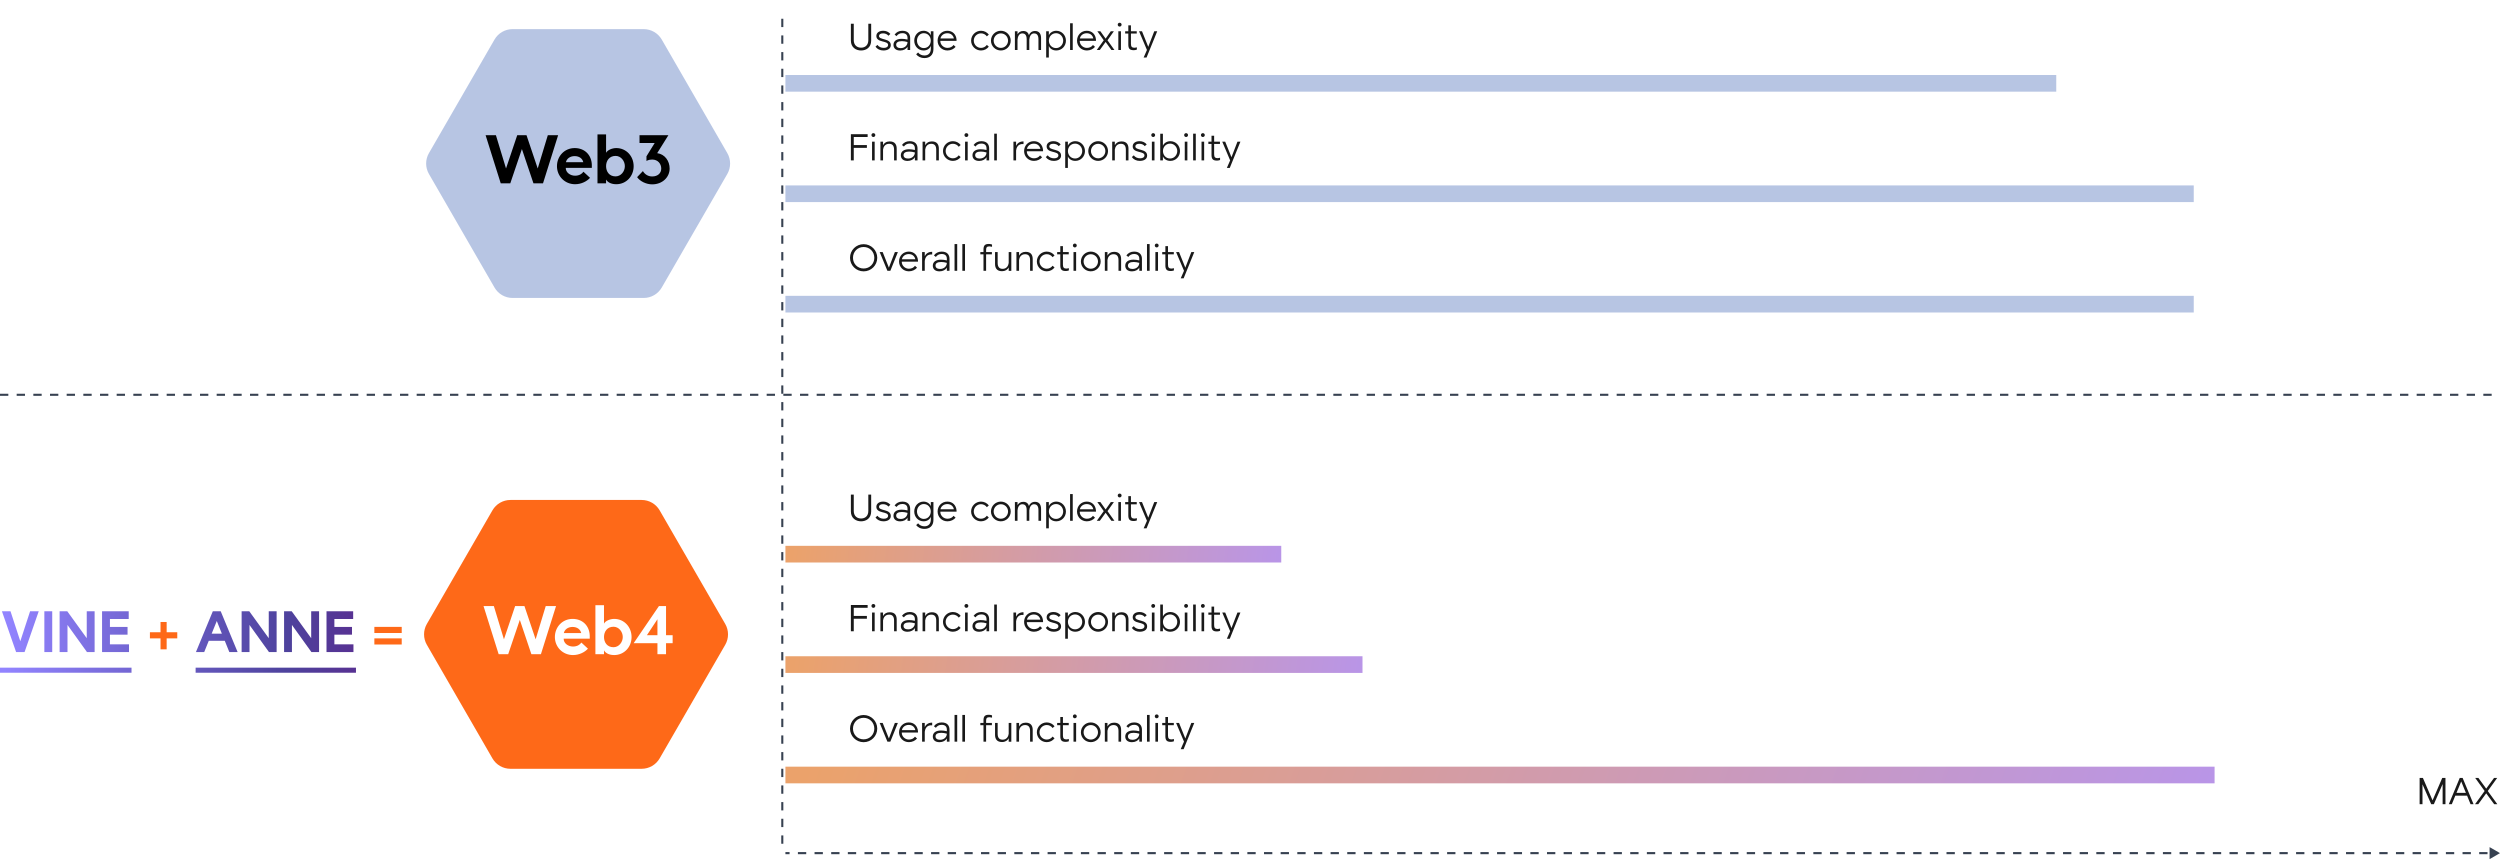 <svg xmlns="http://www.w3.org/2000/svg" width="1200" height="413" viewBox="0 0 1200 413" fill="none"><g filter="url(#filter0_di_1825_12549)"><path d="M205.887 83.5C204.1 80.406 204.1 76.594 205.887 73.5L237.363 18.981C239.15 15.887 242.451 13.981 246.023 13.981L308.976 13.981C312.549 13.981 315.85 15.887 317.637 18.981L349.113 73.5C350.9 76.594 350.9 80.406 349.113 83.5L317.637 138.019C315.85 141.113 312.549 143.019 308.976 143.019L246.023 143.019C242.451 143.019 239.15 141.113 237.363 138.019L205.887 83.5Z" fill="#B7C5E3"></path></g><path d="M262.954 64.9H267.904L260.644 88H256.057L250.513 71.533L244.936 88H240.349L233.089 64.9H238.039L242.89 80.872L248.269 64.9H252.724L258.103 80.872L262.954 64.9ZM276.023 88.429C271.106 88.429 267.344 84.568 267.344 79.783C267.344 74.965 270.941 71.071 275.858 71.071C280.643 71.071 283.91 74.371 284.075 79.057V80.575H271.568V80.674C271.568 82.819 273.746 84.337 276.023 84.337C278.036 84.337 279.389 83.446 280.049 82.423L283.217 85.36C281.765 86.977 279.125 88.429 276.023 88.429ZM271.634 77.869H279.983C279.587 76.087 278.036 74.932 275.825 74.932C273.647 74.932 272.03 76.12 271.634 77.869ZM295.802 88.429C292.799 88.429 291.347 87.043 290.918 86.152V88H286.793V64.504H290.918V73.348C291.545 72.061 293.789 71.071 295.802 71.071C300.62 71.071 304.151 74.965 304.151 79.783C304.151 84.568 300.62 88.429 295.802 88.429ZM295.472 84.667C298.013 84.667 299.927 82.324 299.927 79.75C299.927 77.209 298.013 74.833 295.472 74.833C292.436 74.833 290.918 77.209 290.918 79.75C290.918 82.324 292.403 84.667 295.472 84.667ZM313.041 88.495C310.269 88.495 307.233 87.076 305.814 85.03L308.586 82.126C309.642 83.875 311.259 84.7 313.041 84.7C315.78 84.7 317.397 83.083 317.397 80.905C317.397 78.661 315.813 76.582 313.041 76.582C311.259 76.582 310.302 77.275 310.302 77.275V75.031L314.262 68.629H306.969V64.9H320.829L315.45 73.513C319.146 74.008 321.423 77.275 321.423 80.905C321.423 85.063 317.958 88.495 313.041 88.495Z" fill="black"></path><g filter="url(#filter1_di_1825_12549)"><path d="M204.887 309.5C203.1 306.406 203.1 302.594 204.887 299.5L236.363 244.981C238.15 241.887 241.451 239.981 245.023 239.981L307.976 239.981C311.549 239.981 314.85 241.887 316.637 244.981L348.113 299.5C349.9 302.594 349.9 306.406 348.113 309.5L316.637 364.019C314.85 367.113 311.549 369.019 307.976 369.019L245.023 369.019C241.451 369.019 238.15 367.113 236.363 364.019L204.887 309.5Z" fill="#FE6918"></path></g><path d="M261.954 290.9H266.904L259.644 314H255.057L249.513 297.533L243.936 314H239.349L232.089 290.9H237.039L241.89 306.872L247.269 290.9H251.724L257.103 306.872L261.954 290.9ZM275.023 314.429C270.106 314.429 266.344 310.568 266.344 305.783C266.344 300.965 269.941 297.071 274.858 297.071C279.643 297.071 282.91 300.371 283.075 305.057V306.575H270.568V306.674C270.568 308.819 272.746 310.337 275.023 310.337C277.036 310.337 278.389 309.446 279.049 308.423L282.217 311.36C280.765 312.977 278.125 314.429 275.023 314.429ZM270.634 303.869H278.983C278.587 302.087 277.036 300.932 274.825 300.932C272.647 300.932 271.03 302.12 270.634 303.869ZM294.802 314.429C291.799 314.429 290.347 313.043 289.918 312.152V314H285.793V290.504H289.918V299.348C290.545 298.061 292.789 297.071 294.802 297.071C299.62 297.071 303.151 300.965 303.151 305.783C303.151 310.568 299.62 314.429 294.802 314.429ZM294.472 310.667C297.013 310.667 298.927 308.324 298.927 305.75C298.927 303.209 297.013 300.833 294.472 300.833C291.436 300.833 289.918 303.209 289.918 305.75C289.918 308.324 291.403 310.667 294.472 310.667ZM319.697 304.892H322.865V308.72H319.697V314H315.572V308.72H304.154L316.298 290.9H319.697V304.892ZM310.523 304.892H315.572V297.236L310.523 304.892Z" fill="white"></path><path d="M408.422 303V290.4H416.468V291.75H409.808V295.638H416.108V296.988H409.808V303H408.422ZM419.214 291.768C418.692 291.768 418.296 291.354 418.296 290.832C418.296 290.31 418.692 289.914 419.214 289.914C419.736 289.914 420.15 290.31 420.15 290.832C420.15 291.354 419.736 291.768 419.214 291.768ZM418.584 303V294H419.844V303H418.584ZM427.067 293.874C429.731 293.874 430.415 295.62 430.415 297.348V303H429.155V297.834C429.155 295.584 428.021 295.026 426.743 295.026C424.871 295.026 424.007 296.502 423.863 297.816V303H422.603V294H423.863V295.71C424.403 294.63 425.483 293.874 427.067 293.874ZM436.649 293.766C439.439 293.766 440.411 295.404 440.411 297.258V303H439.151V301.416C438.593 302.496 437.261 303.252 435.623 303.252C433.481 303.252 432.401 302.118 432.401 300.516C432.401 298.608 434.003 297.636 436.325 297.636C437.135 297.636 438.143 297.744 439.151 297.996V297.258C439.151 295.674 438.215 294.918 436.649 294.918C435.371 294.918 434.435 295.476 433.877 296.34L432.941 295.602C433.751 294.468 435.011 293.766 436.649 293.766ZM435.893 302.1C437.909 302.1 439.169 300.678 439.133 299.166C438.251 298.914 437.243 298.752 436.469 298.752C434.561 298.752 433.697 299.418 433.697 300.462C433.697 301.47 434.471 302.1 435.893 302.1ZM447.299 293.874C449.963 293.874 450.647 295.62 450.647 297.348V303H449.387V297.834C449.387 295.584 448.253 295.026 446.975 295.026C445.103 295.026 444.239 296.502 444.095 297.816V303H442.835V294H444.095V295.71C444.635 294.63 445.715 293.874 447.299 293.874ZM457.385 303.234C454.757 303.234 452.633 301.11 452.633 298.5C452.633 295.89 454.757 293.766 457.385 293.766C458.915 293.766 460.265 294.486 461.129 295.602L460.193 296.448C459.563 295.584 458.555 295.008 457.385 295.008C455.459 295.008 453.911 296.574 453.911 298.5C453.911 300.426 455.459 301.992 457.385 301.992C458.555 301.992 459.563 301.416 460.193 300.552L461.129 301.398C460.265 302.514 458.915 303.234 457.385 303.234ZM463.863 291.768C463.341 291.768 462.945 291.354 462.945 290.832C462.945 290.31 463.341 289.914 463.863 289.914C464.385 289.914 464.799 290.31 464.799 290.832C464.799 291.354 464.385 291.768 463.863 291.768ZM463.233 303V294H464.493V303H463.233ZM471.031 293.766C473.821 293.766 474.793 295.404 474.793 297.258V303H473.533V301.416C472.975 302.496 471.643 303.252 470.005 303.252C467.863 303.252 466.783 302.118 466.783 300.516C466.783 298.608 468.385 297.636 470.707 297.636C471.517 297.636 472.525 297.744 473.533 297.996V297.258C473.533 295.674 472.597 294.918 471.031 294.918C469.753 294.918 468.817 295.476 468.259 296.34L467.323 295.602C468.133 294.468 469.393 293.766 471.031 293.766ZM470.275 302.1C472.291 302.1 473.551 300.678 473.515 299.166C472.633 298.914 471.625 298.752 470.851 298.752C468.943 298.752 468.079 299.418 468.079 300.462C468.079 301.47 468.853 302.1 470.275 302.1ZM477.218 303V290.166H478.496V303H477.218ZM487.725 295.98C488.211 294.882 489.381 293.838 491.289 293.874V295.152C488.409 294.882 487.833 297.222 487.725 298.248V303H486.447V294H487.725V295.98ZM496.303 303.234C493.567 303.234 491.569 301.128 491.569 298.518C491.569 295.89 493.513 293.766 496.249 293.766C498.823 293.766 500.461 295.566 500.659 297.978V298.608H492.901C492.901 298.626 492.883 298.698 492.883 298.752C492.883 300.426 494.377 301.992 496.303 301.992C497.635 301.992 498.661 301.416 499.219 300.588L500.209 301.488C499.381 302.478 497.959 303.234 496.303 303.234ZM492.937 297.456H499.381C499.111 296.07 498.013 294.954 496.231 294.954C494.449 294.954 493.207 296.088 492.937 297.456ZM505.77 303.234C504.15 303.234 502.8 302.568 501.972 301.398L502.908 300.552C503.502 301.47 504.708 301.992 505.95 301.992C507.372 301.992 508.038 301.38 508.038 300.606C508.038 299.562 506.904 299.274 505.32 298.878C503.52 298.446 502.386 297.78 502.386 296.268C502.386 294.756 503.682 293.766 505.698 293.766C507.048 293.766 508.254 294.288 509.118 295.296L508.182 296.16C507.642 295.458 506.724 295.008 505.608 295.008C504.33 295.008 503.664 295.53 503.664 296.268C503.664 297.24 504.726 297.474 506.49 297.96C508.164 298.41 509.316 299.076 509.316 300.696C509.316 302.442 507.678 303.234 505.77 303.234ZM511.302 306.6V294H512.58V295.962C513.066 294.684 514.56 293.766 516.144 293.766C518.772 293.766 520.788 295.89 520.788 298.518C520.788 301.128 518.772 303.234 516.144 303.234C514.29 303.234 513.012 302.208 512.58 301.056V306.6H511.302ZM516.054 302.082C517.98 302.082 519.474 300.426 519.474 298.5C519.474 296.592 517.98 294.936 516.054 294.936C513.984 294.936 512.598 296.592 512.598 298.5C512.598 300.426 513.984 302.082 516.054 302.082ZM527.117 303.234C524.489 303.234 522.365 301.128 522.365 298.518C522.365 295.89 524.489 293.766 527.117 293.766C529.745 293.766 531.851 295.89 531.851 298.518C531.851 301.128 529.745 303.234 527.117 303.234ZM527.117 301.992C529.043 301.992 530.573 300.426 530.573 298.5C530.573 296.592 529.043 295.026 527.117 295.026C525.191 295.026 523.661 296.592 523.661 298.5C523.661 300.426 525.191 301.992 527.117 301.992ZM538.319 293.874C540.983 293.874 541.667 295.62 541.667 297.348V303H540.407V297.834C540.407 295.584 539.273 295.026 537.995 295.026C536.123 295.026 535.259 296.502 535.115 297.816V303H533.855V294H535.115V295.71C535.655 294.63 536.735 293.874 538.319 293.874ZM547.079 303.234C545.459 303.234 544.109 302.568 543.281 301.398L544.217 300.552C544.811 301.47 546.017 301.992 547.259 301.992C548.681 301.992 549.347 301.38 549.347 300.606C549.347 299.562 548.213 299.274 546.629 298.878C544.829 298.446 543.695 297.78 543.695 296.268C543.695 294.756 544.991 293.766 547.007 293.766C548.357 293.766 549.563 294.288 550.427 295.296L549.491 296.16C548.951 295.458 548.033 295.008 546.917 295.008C545.639 295.008 544.973 295.53 544.973 296.268C544.973 297.24 546.035 297.474 547.799 297.96C549.473 298.41 550.625 299.076 550.625 300.696C550.625 302.442 548.987 303.234 547.079 303.234ZM553.529 291.768C553.007 291.768 552.611 291.354 552.611 290.832C552.611 290.31 553.007 289.914 553.529 289.914C554.051 289.914 554.465 290.31 554.465 290.832C554.465 291.354 554.051 291.768 553.529 291.768ZM552.899 303V294H554.159V303H552.899ZM561.759 303.234C559.905 303.234 558.627 302.208 558.195 301.056V303H556.917V290.184H558.195V295.962C558.681 294.684 560.175 293.766 561.759 293.766C564.387 293.766 566.403 295.89 566.403 298.518C566.403 301.128 564.387 303.234 561.759 303.234ZM561.669 302.082C563.595 302.082 565.089 300.426 565.089 298.5C565.089 296.592 563.595 294.936 561.669 294.936C559.599 294.936 558.213 296.592 558.213 298.5C558.213 300.426 559.599 302.082 561.669 302.082ZM569.314 291.768C568.792 291.768 568.396 291.354 568.396 290.832C568.396 290.31 568.792 289.914 569.314 289.914C569.836 289.914 570.25 290.31 570.25 290.832C570.25 291.354 569.836 291.768 569.314 291.768ZM568.684 303V294H569.944V303H568.684ZM572.703 303V290.166H573.981V303H572.703ZM577.365 291.768C576.843 291.768 576.447 291.354 576.447 290.832C576.447 290.31 576.843 289.914 577.365 289.914C577.887 289.914 578.301 290.31 578.301 290.832C578.301 291.354 577.887 291.768 577.365 291.768ZM576.735 303V294H577.995V303H576.735ZM584.155 303.09C582.337 303.09 581.527 302.478 581.527 300.408V295.08H580.015V294H581.527V291.156H582.787V294H585.577V295.08H582.787V300.048C582.787 301.452 583.309 301.92 584.497 301.92C585.163 301.92 585.631 301.686 585.631 301.686V302.802C585.631 302.802 584.947 303.09 584.155 303.09ZM588.888 306.6L590.472 302.982L586.674 294H588.096L591.102 301.47L593.982 294H595.404L590.292 306.6H588.888Z" fill="#191919"></path><path d="M414.542 356.252C410.924 356.252 408.008 353.336 408.008 349.736C408.008 346.118 410.924 343.202 414.542 343.202C418.16 343.202 421.076 346.118 421.076 349.736C421.076 353.336 418.16 356.252 414.542 356.252ZM414.542 354.884C417.458 354.884 419.672 352.634 419.672 349.736C419.672 346.82 417.458 344.552 414.542 344.552C411.626 344.552 409.43 346.82 409.43 349.736C409.43 352.634 411.626 354.884 414.542 354.884ZM425.956 356L422.248 347H423.688L426.658 354.47L429.538 347H430.978L427.36 356H425.956ZM436.273 356.234C433.537 356.234 431.539 354.128 431.539 351.518C431.539 348.89 433.483 346.766 436.219 346.766C438.793 346.766 440.431 348.566 440.629 350.978V351.608H432.871C432.871 351.626 432.853 351.698 432.853 351.752C432.853 353.426 434.347 354.992 436.273 354.992C437.605 354.992 438.631 354.416 439.189 353.588L440.179 354.488C439.351 355.478 437.929 356.234 436.273 356.234ZM432.907 350.456H439.351C439.081 349.07 437.983 347.954 436.201 347.954C434.419 347.954 433.177 349.088 432.907 350.456ZM443.885 348.98C444.371 347.882 445.541 346.838 447.449 346.874V348.152C444.569 347.882 443.993 350.222 443.885 351.248V356H442.607V347H443.885V348.98ZM451.994 346.766C454.784 346.766 455.756 348.404 455.756 350.258V356H454.496V354.416C453.938 355.496 452.606 356.252 450.968 356.252C448.826 356.252 447.746 355.118 447.746 353.516C447.746 351.608 449.348 350.636 451.67 350.636C452.48 350.636 453.488 350.744 454.496 350.996V350.258C454.496 348.674 453.56 347.918 451.994 347.918C450.716 347.918 449.78 348.476 449.222 349.34L448.286 348.602C449.096 347.468 450.356 346.766 451.994 346.766ZM451.238 355.1C453.254 355.1 454.514 353.678 454.478 352.166C453.596 351.914 452.588 351.752 451.814 351.752C449.906 351.752 449.042 352.418 449.042 353.462C449.042 354.47 449.816 355.1 451.238 355.1ZM458.181 356V343.166H459.459V356H458.181ZM461.925 356V343.166H463.203V356H461.925ZM472.072 356V348.08H470.56V347H472.072V345.776C472.072 343.706 472.882 343.094 474.682 343.094C475.492 343.094 476.176 343.382 476.176 343.382V344.498C476.176 344.498 475.564 344.264 474.898 344.264C473.728 344.264 473.332 344.768 473.332 345.902V347H476.104V348.08H473.332V356H472.072ZM484.172 347H485.432V356.018H484.172V354.362C483.632 355.442 482.552 356.18 480.968 356.18C478.304 356.18 477.62 354.452 477.62 352.706V347H478.88V352.238C478.88 354.488 480.014 355.046 481.292 355.046C483.164 355.046 484.028 353.534 484.172 352.238V347ZM492.352 346.874C495.016 346.874 495.7 348.62 495.7 350.348V356H494.44V350.834C494.44 348.584 493.306 348.026 492.028 348.026C490.156 348.026 489.292 349.502 489.148 350.816V356H487.888V347H489.148V348.71C489.688 347.63 490.768 346.874 492.352 346.874ZM502.438 356.234C499.81 356.234 497.686 354.11 497.686 351.5C497.686 348.89 499.81 346.766 502.438 346.766C503.968 346.766 505.318 347.486 506.182 348.602L505.246 349.448C504.616 348.584 503.608 348.008 502.438 348.008C500.512 348.008 498.964 349.574 498.964 351.5C498.964 353.426 500.512 354.992 502.438 354.992C503.608 354.992 504.616 354.416 505.246 353.552L506.182 354.398C505.318 355.514 503.968 356.234 502.438 356.234ZM511.575 356.09C509.757 356.09 508.947 355.478 508.947 353.408V348.08H507.435V347H508.947V344.156H510.207V347H512.997V348.08H510.207V353.048C510.207 354.452 510.729 354.92 511.917 354.92C512.583 354.92 513.051 354.686 513.051 354.686V355.802C513.051 355.802 512.367 356.09 511.575 356.09ZM515.912 344.768C515.39 344.768 514.994 344.354 514.994 343.832C514.994 343.31 515.39 342.914 515.912 342.914C516.434 342.914 516.848 343.31 516.848 343.832C516.848 344.354 516.434 344.768 515.912 344.768ZM515.282 356V347H516.542V356H515.282ZM523.584 356.234C520.956 356.234 518.832 354.128 518.832 351.518C518.832 348.89 520.956 346.766 523.584 346.766C526.212 346.766 528.318 348.89 528.318 351.518C528.318 354.128 526.212 356.234 523.584 356.234ZM523.584 354.992C525.51 354.992 527.04 353.426 527.04 351.5C527.04 349.592 525.51 348.026 523.584 348.026C521.658 348.026 520.128 349.592 520.128 351.5C520.128 353.426 521.658 354.992 523.584 354.992ZM534.786 346.874C537.45 346.874 538.134 348.62 538.134 350.348V356H536.874V350.834C536.874 348.584 535.74 348.026 534.462 348.026C532.59 348.026 531.726 349.502 531.582 350.816V356H530.322V347H531.582V348.71C532.122 347.63 533.202 346.874 534.786 346.874ZM544.367 346.766C547.157 346.766 548.129 348.404 548.129 350.258V356H546.869V354.416C546.311 355.496 544.979 356.252 543.341 356.252C541.199 356.252 540.119 355.118 540.119 353.516C540.119 351.608 541.721 350.636 544.043 350.636C544.853 350.636 545.861 350.744 546.869 350.996V350.258C546.869 348.674 545.933 347.918 544.367 347.918C543.089 347.918 542.153 348.476 541.595 349.34L540.659 348.602C541.469 347.468 542.729 346.766 544.367 346.766ZM543.611 355.1C545.627 355.1 546.887 353.678 546.851 352.166C545.969 351.914 544.961 351.752 544.187 351.752C542.279 351.752 541.415 352.418 541.415 353.462C541.415 354.47 542.189 355.1 543.611 355.1ZM550.554 356V343.166H551.832V356H550.554ZM555.216 344.768C554.694 344.768 554.298 344.354 554.298 343.832C554.298 343.31 554.694 342.914 555.216 342.914C555.738 342.914 556.152 343.31 556.152 343.832C556.152 344.354 555.738 344.768 555.216 344.768ZM554.586 356V347H555.846V356H554.586ZM562.007 356.09C560.189 356.09 559.379 355.478 559.379 353.408V348.08H557.867V347H559.379V344.156H560.639V347H563.429V348.08H560.639V353.048C560.639 354.452 561.161 354.92 562.349 354.92C563.015 354.92 563.483 354.686 563.483 354.686V355.802C563.483 355.802 562.799 356.09 562.007 356.09ZM566.739 359.6L568.323 355.982L564.525 347H565.947L568.953 354.47L571.833 347H573.255L568.143 359.6H566.739Z" fill="#191919"></path><rect x="377" y="262" width="238" height="8" fill="url(#paint0_linear_1825_12549)"></rect><rect x="377" y="315" width="277" height="8" fill="url(#paint1_linear_1825_12549)"></rect><rect x="377" y="368" width="686" height="8" fill="url(#paint2_linear_1825_12549)"></rect><path d="M413.318 250.234C410.906 250.234 408.422 248.812 408.422 245.482V237.4H409.808V245.266C409.808 247.75 411.446 248.884 413.318 248.884C415.208 248.884 416.792 247.75 416.792 245.266V237.4H418.16V245.482C418.16 248.812 415.748 250.234 413.318 250.234ZM424.032 250.234C422.412 250.234 421.062 249.568 420.234 248.398L421.17 247.552C421.764 248.47 422.97 248.992 424.212 248.992C425.634 248.992 426.3 248.38 426.3 247.606C426.3 246.562 425.166 246.274 423.582 245.878C421.782 245.446 420.648 244.78 420.648 243.268C420.648 241.756 421.944 240.766 423.96 240.766C425.31 240.766 426.516 241.288 427.38 242.296L426.444 243.16C425.904 242.458 424.986 242.008 423.87 242.008C422.592 242.008 421.926 242.53 421.926 243.268C421.926 244.24 422.988 244.474 424.752 244.96C426.426 245.41 427.578 246.076 427.578 247.696C427.578 249.442 425.94 250.234 424.032 250.234ZM433.115 240.766C435.905 240.766 436.877 242.404 436.877 244.258V250H435.617V248.416C435.059 249.496 433.727 250.252 432.089 250.252C429.947 250.252 428.867 249.118 428.867 247.516C428.867 245.608 430.469 244.636 432.791 244.636C433.601 244.636 434.609 244.744 435.617 244.996V244.258C435.617 242.674 434.681 241.918 433.115 241.918C431.837 241.918 430.901 242.476 430.343 243.34L429.407 242.602C430.217 241.468 431.477 240.766 433.115 240.766ZM432.359 249.1C434.375 249.1 435.635 247.678 435.599 246.166C434.717 245.914 433.709 245.752 432.935 245.752C431.027 245.752 430.163 246.418 430.163 247.462C430.163 248.47 430.937 249.1 432.359 249.1ZM443.766 253.87C441.84 253.87 440.562 253.096 439.752 252.052L440.688 251.188C441.48 252.214 442.542 252.628 443.766 252.628C445.8 252.628 446.79 251.26 446.79 249.37V248.056C446.358 249.208 445.17 250.234 443.316 250.234C440.724 250.234 438.834 248.128 438.834 245.518C438.834 242.89 440.724 240.766 443.316 240.766C444.9 240.766 446.304 241.684 446.79 242.962V241H448.05V249.55C448.05 252.466 446.196 253.87 443.766 253.87ZM443.406 249.082C445.476 249.082 446.772 247.426 446.772 245.5C446.772 243.592 445.476 241.936 443.406 241.936C441.534 241.936 440.148 243.592 440.148 245.5C440.148 247.426 441.534 249.082 443.406 249.082ZM454.783 250.234C452.047 250.234 450.049 248.128 450.049 245.518C450.049 242.89 451.993 240.766 454.729 240.766C457.303 240.766 458.941 242.566 459.139 244.978V245.608H451.381C451.381 245.626 451.363 245.698 451.363 245.752C451.363 247.426 452.857 248.992 454.783 248.992C456.115 248.992 457.141 248.416 457.699 247.588L458.689 248.488C457.861 249.478 456.439 250.234 454.783 250.234ZM451.417 244.456H457.861C457.591 243.07 456.493 241.954 454.711 241.954C452.929 241.954 451.687 243.088 451.417 244.456ZM470.885 250.234C468.257 250.234 466.133 248.11 466.133 245.5C466.133 242.89 468.257 240.766 470.885 240.766C472.415 240.766 473.765 241.486 474.629 242.602L473.693 243.448C473.063 242.584 472.055 242.008 470.885 242.008C468.959 242.008 467.411 243.574 467.411 245.5C467.411 247.426 468.959 248.992 470.885 248.992C472.055 248.992 473.063 248.416 473.693 247.552L474.629 248.398C473.765 249.514 472.415 250.234 470.885 250.234ZM480.412 250.234C477.784 250.234 475.66 248.128 475.66 245.518C475.66 242.89 477.784 240.766 480.412 240.766C483.04 240.766 485.146 242.89 485.146 245.518C485.146 248.128 483.04 250.234 480.412 250.234ZM480.412 248.992C482.338 248.992 483.868 247.426 483.868 245.5C483.868 243.592 482.338 242.026 480.412 242.026C478.486 242.026 476.956 243.592 476.956 245.5C476.956 247.426 478.486 248.992 480.412 248.992ZM496.816 240.874C499.12 240.874 499.714 242.62 499.714 244.348V250H498.454V244.834C498.454 242.584 497.41 242.026 496.348 242.026C494.8 242.026 494.188 243.61 494.062 245.014V250H492.802V244.834C492.802 242.584 491.758 242.026 490.714 242.026C489.022 242.026 488.518 243.736 488.41 245.068V250H487.15V241H488.41V242.476C488.878 241.576 489.796 240.874 491.164 240.874C492.802 240.874 493.576 241.756 493.882 242.872C494.278 241.792 495.25 240.874 496.816 240.874ZM502.162 253.6V241H503.44V242.962C503.926 241.684 505.42 240.766 507.004 240.766C509.632 240.766 511.648 242.89 511.648 245.518C511.648 248.128 509.632 250.234 507.004 250.234C505.15 250.234 503.872 249.208 503.44 248.056V253.6H502.162ZM506.914 249.082C508.84 249.082 510.334 247.426 510.334 245.5C510.334 243.592 508.84 241.936 506.914 241.936C504.844 241.936 503.458 243.592 503.458 245.5C503.458 247.426 504.844 249.082 506.914 249.082ZM513.64 250V237.166H514.918V250H513.64ZM521.703 250.234C518.967 250.234 516.969 248.128 516.969 245.518C516.969 242.89 518.913 240.766 521.649 240.766C524.223 240.766 525.861 242.566 526.059 244.978V245.608H518.301C518.301 245.626 518.283 245.698 518.283 245.752C518.283 247.426 519.777 248.992 521.703 248.992C523.035 248.992 524.061 248.416 524.619 247.588L525.609 248.488C524.781 249.478 523.359 250.234 521.703 250.234ZM518.337 244.456H524.781C524.511 243.07 523.413 241.954 521.631 241.954C519.849 241.954 518.607 243.088 518.337 244.456ZM526.452 250L529.8 245.338L526.722 241H528.18L530.7 244.546L533.184 241H534.66L531.6 245.338L534.93 250H533.472L530.7 246.13L527.91 250H526.452ZM537.427 238.768C536.905 238.768 536.509 238.354 536.509 237.832C536.509 237.31 536.905 236.914 537.427 236.914C537.949 236.914 538.363 237.31 538.363 237.832C538.363 238.354 537.949 238.768 537.427 238.768ZM536.797 250V241H538.057V250H536.797ZM544.218 250.09C542.4 250.09 541.59 249.478 541.59 247.408V242.08H540.078V241H541.59V238.156H542.85V241H545.64V242.08H542.85V247.048C542.85 248.452 543.372 248.92 544.56 248.92C545.226 248.92 545.694 248.686 545.694 248.686V249.802C545.694 249.802 545.01 250.09 544.218 250.09ZM548.95 253.6L550.534 249.982L546.736 241H548.158L551.164 248.47L554.044 241H555.466L550.354 253.6H548.95Z" fill="#191919"></path><path d="M1172.28 373.4H1173.82V386H1172.46V376.352L1168.26 386H1166.97L1162.79 376.478V386H1161.42V373.4H1162.99L1167.63 384.182L1172.28 373.4ZM1185.86 386L1184.19 381.914H1178.55L1176.88 386H1175.44L1180.68 373.4H1182.06L1187.3 386H1185.86ZM1179.11 380.582H1183.63L1181.38 375.092L1179.11 380.582ZM1198.71 386H1197.18L1193.38 380.798L1189.58 386H1188.03L1192.62 379.682L1188.09 373.4H1189.62L1193.38 378.548L1197.14 373.4H1198.65L1194.13 379.682L1198.71 386Z" fill="#191919"></path><path d="M14.448 293.4H18.592L11.788 313H7.728L0.924 293.4H5.04L9.744 307.792L14.448 293.4ZM21.287 313V293.4H25.067V313H21.287ZM41.636 293.4H45.416V313H41.748L32.396 299.98V313H28.616V293.4H32.284L41.636 306.336V293.4ZM48.987 313V293.4H61.783V297.124H52.767V300.932H61.223V304.656H52.767V309.276H61.923V313H48.987ZM110.082 313L107.898 307.596H100.198L98.014 313H94.038L102.158 293.4H105.938L114.058 313H110.082ZM101.598 304.152H106.498L104.062 298.076L101.598 304.152ZM129 293.4H132.78V313H129.112L119.76 299.98V313H115.98V293.4H119.648L129 306.336V293.4ZM149.371 293.4H153.151V313H149.483L140.131 299.98V313H136.351V293.4H140.019L149.371 306.336V293.4ZM156.722 313V293.4H169.518V297.124H160.502V300.932H168.958V304.656H160.502V309.276H169.658V313H156.722Z" fill="url(#paint3_linear_1825_12549)"></path><path d="M77.054 311.684V306.42H71.958V303.48H77.054V298.552H79.994V303.48H85.09V306.42H79.994V311.684H77.054ZM179.692 303.844V300.904H192.824V303.844H179.692ZM179.692 309.36V306.42H192.824V309.36H179.692Z" fill="#FE6918"></path><path d="M0 320.476H63.127V322.912H0V320.476ZM93.898 320.476H170.862V322.912H93.898V320.476Z" fill="url(#paint4_linear_1825_12549)"></path><path d="M408.422 77V64.4H416.468V65.75H409.808V69.638H416.108V70.988H409.808V77H408.422ZM419.214 65.768C418.692 65.768 418.296 65.354 418.296 64.832C418.296 64.31 418.692 63.914 419.214 63.914C419.736 63.914 420.15 64.31 420.15 64.832C420.15 65.354 419.736 65.768 419.214 65.768ZM418.584 77V68H419.844V77H418.584ZM427.067 67.874C429.731 67.874 430.415 69.62 430.415 71.348V77H429.155V71.834C429.155 69.584 428.021 69.026 426.743 69.026C424.871 69.026 424.007 70.502 423.863 71.816V77H422.603V68H423.863V69.71C424.403 68.63 425.483 67.874 427.067 67.874ZM436.649 67.766C439.439 67.766 440.411 69.404 440.411 71.258V77H439.151V75.416C438.593 76.496 437.261 77.252 435.623 77.252C433.481 77.252 432.401 76.118 432.401 74.516C432.401 72.608 434.003 71.636 436.325 71.636C437.135 71.636 438.143 71.744 439.151 71.996V71.258C439.151 69.674 438.215 68.918 436.649 68.918C435.371 68.918 434.435 69.476 433.877 70.34L432.941 69.602C433.751 68.468 435.011 67.766 436.649 67.766ZM435.893 76.1C437.909 76.1 439.169 74.678 439.133 73.166C438.251 72.914 437.243 72.752 436.469 72.752C434.561 72.752 433.697 73.418 433.697 74.462C433.697 75.47 434.471 76.1 435.893 76.1ZM447.299 67.874C449.963 67.874 450.647 69.62 450.647 71.348V77H449.387V71.834C449.387 69.584 448.253 69.026 446.975 69.026C445.103 69.026 444.239 70.502 444.095 71.816V77H442.835V68H444.095V69.71C444.635 68.63 445.715 67.874 447.299 67.874ZM457.385 77.234C454.757 77.234 452.633 75.11 452.633 72.5C452.633 69.89 454.757 67.766 457.385 67.766C458.915 67.766 460.265 68.486 461.129 69.602L460.193 70.448C459.563 69.584 458.555 69.008 457.385 69.008C455.459 69.008 453.911 70.574 453.911 72.5C453.911 74.426 455.459 75.992 457.385 75.992C458.555 75.992 459.563 75.416 460.193 74.552L461.129 75.398C460.265 76.514 458.915 77.234 457.385 77.234ZM463.863 65.768C463.341 65.768 462.945 65.354 462.945 64.832C462.945 64.31 463.341 63.914 463.863 63.914C464.385 63.914 464.799 64.31 464.799 64.832C464.799 65.354 464.385 65.768 463.863 65.768ZM463.233 77V68H464.493V77H463.233ZM471.031 67.766C473.821 67.766 474.793 69.404 474.793 71.258V77H473.533V75.416C472.975 76.496 471.643 77.252 470.005 77.252C467.863 77.252 466.783 76.118 466.783 74.516C466.783 72.608 468.385 71.636 470.707 71.636C471.517 71.636 472.525 71.744 473.533 71.996V71.258C473.533 69.674 472.597 68.918 471.031 68.918C469.753 68.918 468.817 69.476 468.259 70.34L467.323 69.602C468.133 68.468 469.393 67.766 471.031 67.766ZM470.275 76.1C472.291 76.1 473.551 74.678 473.515 73.166C472.633 72.914 471.625 72.752 470.851 72.752C468.943 72.752 468.079 73.418 468.079 74.462C468.079 75.47 468.853 76.1 470.275 76.1ZM477.218 77V64.166H478.496V77H477.218ZM487.725 69.98C488.211 68.882 489.381 67.838 491.289 67.874V69.152C488.409 68.882 487.833 71.222 487.725 72.248V77H486.447V68H487.725V69.98ZM496.303 77.234C493.567 77.234 491.569 75.128 491.569 72.518C491.569 69.89 493.513 67.766 496.249 67.766C498.823 67.766 500.461 69.566 500.659 71.978V72.608H492.901C492.901 72.626 492.883 72.698 492.883 72.752C492.883 74.426 494.377 75.992 496.303 75.992C497.635 75.992 498.661 75.416 499.219 74.588L500.209 75.488C499.381 76.478 497.959 77.234 496.303 77.234ZM492.937 71.456H499.381C499.111 70.07 498.013 68.954 496.231 68.954C494.449 68.954 493.207 70.088 492.937 71.456ZM505.77 77.234C504.15 77.234 502.8 76.568 501.972 75.398L502.908 74.552C503.502 75.47 504.708 75.992 505.95 75.992C507.372 75.992 508.038 75.38 508.038 74.606C508.038 73.562 506.904 73.274 505.32 72.878C503.52 72.446 502.386 71.78 502.386 70.268C502.386 68.756 503.682 67.766 505.698 67.766C507.048 67.766 508.254 68.288 509.118 69.296L508.182 70.16C507.642 69.458 506.724 69.008 505.608 69.008C504.33 69.008 503.664 69.53 503.664 70.268C503.664 71.24 504.726 71.474 506.49 71.96C508.164 72.41 509.316 73.076 509.316 74.696C509.316 76.442 507.678 77.234 505.77 77.234ZM511.302 80.6V68H512.58V69.962C513.066 68.684 514.56 67.766 516.144 67.766C518.772 67.766 520.788 69.89 520.788 72.518C520.788 75.128 518.772 77.234 516.144 77.234C514.29 77.234 513.012 76.208 512.58 75.056V80.6H511.302ZM516.054 76.082C517.98 76.082 519.474 74.426 519.474 72.5C519.474 70.592 517.98 68.936 516.054 68.936C513.984 68.936 512.598 70.592 512.598 72.5C512.598 74.426 513.984 76.082 516.054 76.082ZM527.117 77.234C524.489 77.234 522.365 75.128 522.365 72.518C522.365 69.89 524.489 67.766 527.117 67.766C529.745 67.766 531.851 69.89 531.851 72.518C531.851 75.128 529.745 77.234 527.117 77.234ZM527.117 75.992C529.043 75.992 530.573 74.426 530.573 72.5C530.573 70.592 529.043 69.026 527.117 69.026C525.191 69.026 523.661 70.592 523.661 72.5C523.661 74.426 525.191 75.992 527.117 75.992ZM538.319 67.874C540.983 67.874 541.667 69.62 541.667 71.348V77H540.407V71.834C540.407 69.584 539.273 69.026 537.995 69.026C536.123 69.026 535.259 70.502 535.115 71.816V77H533.855V68H535.115V69.71C535.655 68.63 536.735 67.874 538.319 67.874ZM547.079 77.234C545.459 77.234 544.109 76.568 543.281 75.398L544.217 74.552C544.811 75.47 546.017 75.992 547.259 75.992C548.681 75.992 549.347 75.38 549.347 74.606C549.347 73.562 548.213 73.274 546.629 72.878C544.829 72.446 543.695 71.78 543.695 70.268C543.695 68.756 544.991 67.766 547.007 67.766C548.357 67.766 549.563 68.288 550.427 69.296L549.491 70.16C548.951 69.458 548.033 69.008 546.917 69.008C545.639 69.008 544.973 69.53 544.973 70.268C544.973 71.24 546.035 71.474 547.799 71.96C549.473 72.41 550.625 73.076 550.625 74.696C550.625 76.442 548.987 77.234 547.079 77.234ZM553.529 65.768C553.007 65.768 552.611 65.354 552.611 64.832C552.611 64.31 553.007 63.914 553.529 63.914C554.051 63.914 554.465 64.31 554.465 64.832C554.465 65.354 554.051 65.768 553.529 65.768ZM552.899 77V68H554.159V77H552.899ZM561.759 77.234C559.905 77.234 558.627 76.208 558.195 75.056V77H556.917V64.184H558.195V69.962C558.681 68.684 560.175 67.766 561.759 67.766C564.387 67.766 566.403 69.89 566.403 72.518C566.403 75.128 564.387 77.234 561.759 77.234ZM561.669 76.082C563.595 76.082 565.089 74.426 565.089 72.5C565.089 70.592 563.595 68.936 561.669 68.936C559.599 68.936 558.213 70.592 558.213 72.5C558.213 74.426 559.599 76.082 561.669 76.082ZM569.314 65.768C568.792 65.768 568.396 65.354 568.396 64.832C568.396 64.31 568.792 63.914 569.314 63.914C569.836 63.914 570.25 64.31 570.25 64.832C570.25 65.354 569.836 65.768 569.314 65.768ZM568.684 77V68H569.944V77H568.684ZM572.703 77V64.166H573.981V77H572.703ZM577.365 65.768C576.843 65.768 576.447 65.354 576.447 64.832C576.447 64.31 576.843 63.914 577.365 63.914C577.887 63.914 578.301 64.31 578.301 64.832C578.301 65.354 577.887 65.768 577.365 65.768ZM576.735 77V68H577.995V77H576.735ZM584.155 77.09C582.337 77.09 581.527 76.478 581.527 74.408V69.08H580.015V68H581.527V65.156H582.787V68H585.577V69.08H582.787V74.048C582.787 75.452 583.309 75.92 584.497 75.92C585.163 75.92 585.631 75.686 585.631 75.686V76.802C585.631 76.802 584.947 77.09 584.155 77.09ZM588.888 80.6L590.472 76.982L586.674 68H588.096L591.102 75.47L593.982 68H595.404L590.292 80.6H588.888Z" fill="#191919"></path><path d="M414.542 130.252C410.924 130.252 408.008 127.336 408.008 123.736C408.008 120.118 410.924 117.202 414.542 117.202C418.16 117.202 421.076 120.118 421.076 123.736C421.076 127.336 418.16 130.252 414.542 130.252ZM414.542 128.884C417.458 128.884 419.672 126.634 419.672 123.736C419.672 120.82 417.458 118.552 414.542 118.552C411.626 118.552 409.43 120.82 409.43 123.736C409.43 126.634 411.626 128.884 414.542 128.884ZM425.956 130L422.248 121H423.688L426.658 128.47L429.538 121H430.978L427.36 130H425.956ZM436.273 130.234C433.537 130.234 431.539 128.128 431.539 125.518C431.539 122.89 433.483 120.766 436.219 120.766C438.793 120.766 440.431 122.566 440.629 124.978V125.608H432.871C432.871 125.626 432.853 125.698 432.853 125.752C432.853 127.426 434.347 128.992 436.273 128.992C437.605 128.992 438.631 128.416 439.189 127.588L440.179 128.488C439.351 129.478 437.929 130.234 436.273 130.234ZM432.907 124.456H439.351C439.081 123.07 437.983 121.954 436.201 121.954C434.419 121.954 433.177 123.088 432.907 124.456ZM443.885 122.98C444.371 121.882 445.541 120.838 447.449 120.874V122.152C444.569 121.882 443.993 124.222 443.885 125.248V130H442.607V121H443.885V122.98ZM451.994 120.766C454.784 120.766 455.756 122.404 455.756 124.258V130H454.496V128.416C453.938 129.496 452.606 130.252 450.968 130.252C448.826 130.252 447.746 129.118 447.746 127.516C447.746 125.608 449.348 124.636 451.67 124.636C452.48 124.636 453.488 124.744 454.496 124.996V124.258C454.496 122.674 453.56 121.918 451.994 121.918C450.716 121.918 449.78 122.476 449.222 123.34L448.286 122.602C449.096 121.468 450.356 120.766 451.994 120.766ZM451.238 129.1C453.254 129.1 454.514 127.678 454.478 126.166C453.596 125.914 452.588 125.752 451.814 125.752C449.906 125.752 449.042 126.418 449.042 127.462C449.042 128.47 449.816 129.1 451.238 129.1ZM458.181 130V117.166H459.459V130H458.181ZM461.925 130V117.166H463.203V130H461.925ZM472.072 130V122.08H470.56V121H472.072V119.776C472.072 117.706 472.882 117.094 474.682 117.094C475.492 117.094 476.176 117.382 476.176 117.382V118.498C476.176 118.498 475.564 118.264 474.898 118.264C473.728 118.264 473.332 118.768 473.332 119.902V121H476.104V122.08H473.332V130H472.072ZM484.172 121H485.432V130.018H484.172V128.362C483.632 129.442 482.552 130.18 480.968 130.18C478.304 130.18 477.62 128.452 477.62 126.706V121H478.88V126.238C478.88 128.488 480.014 129.046 481.292 129.046C483.164 129.046 484.028 127.534 484.172 126.238V121ZM492.352 120.874C495.016 120.874 495.7 122.62 495.7 124.348V130H494.44V124.834C494.44 122.584 493.306 122.026 492.028 122.026C490.156 122.026 489.292 123.502 489.148 124.816V130H487.888V121H489.148V122.71C489.688 121.63 490.768 120.874 492.352 120.874ZM502.438 130.234C499.81 130.234 497.686 128.11 497.686 125.5C497.686 122.89 499.81 120.766 502.438 120.766C503.968 120.766 505.318 121.486 506.182 122.602L505.246 123.448C504.616 122.584 503.608 122.008 502.438 122.008C500.512 122.008 498.964 123.574 498.964 125.5C498.964 127.426 500.512 128.992 502.438 128.992C503.608 128.992 504.616 128.416 505.246 127.552L506.182 128.398C505.318 129.514 503.968 130.234 502.438 130.234ZM511.575 130.09C509.757 130.09 508.947 129.478 508.947 127.408V122.08H507.435V121H508.947V118.156H510.207V121H512.997V122.08H510.207V127.048C510.207 128.452 510.729 128.92 511.917 128.92C512.583 128.92 513.051 128.686 513.051 128.686V129.802C513.051 129.802 512.367 130.09 511.575 130.09ZM515.912 118.768C515.39 118.768 514.994 118.354 514.994 117.832C514.994 117.31 515.39 116.914 515.912 116.914C516.434 116.914 516.848 117.31 516.848 117.832C516.848 118.354 516.434 118.768 515.912 118.768ZM515.282 130V121H516.542V130H515.282ZM523.584 130.234C520.956 130.234 518.832 128.128 518.832 125.518C518.832 122.89 520.956 120.766 523.584 120.766C526.212 120.766 528.318 122.89 528.318 125.518C528.318 128.128 526.212 130.234 523.584 130.234ZM523.584 128.992C525.51 128.992 527.04 127.426 527.04 125.5C527.04 123.592 525.51 122.026 523.584 122.026C521.658 122.026 520.128 123.592 520.128 125.5C520.128 127.426 521.658 128.992 523.584 128.992ZM534.786 120.874C537.45 120.874 538.134 122.62 538.134 124.348V130H536.874V124.834C536.874 122.584 535.74 122.026 534.462 122.026C532.59 122.026 531.726 123.502 531.582 124.816V130H530.322V121H531.582V122.71C532.122 121.63 533.202 120.874 534.786 120.874ZM544.367 120.766C547.157 120.766 548.129 122.404 548.129 124.258V130H546.869V128.416C546.311 129.496 544.979 130.252 543.341 130.252C541.199 130.252 540.119 129.118 540.119 127.516C540.119 125.608 541.721 124.636 544.043 124.636C544.853 124.636 545.861 124.744 546.869 124.996V124.258C546.869 122.674 545.933 121.918 544.367 121.918C543.089 121.918 542.153 122.476 541.595 123.34L540.659 122.602C541.469 121.468 542.729 120.766 544.367 120.766ZM543.611 129.1C545.627 129.1 546.887 127.678 546.851 126.166C545.969 125.914 544.961 125.752 544.187 125.752C542.279 125.752 541.415 126.418 541.415 127.462C541.415 128.47 542.189 129.1 543.611 129.1ZM550.554 130V117.166H551.832V130H550.554ZM555.216 118.768C554.694 118.768 554.298 118.354 554.298 117.832C554.298 117.31 554.694 116.914 555.216 116.914C555.738 116.914 556.152 117.31 556.152 117.832C556.152 118.354 555.738 118.768 555.216 118.768ZM554.586 130V121H555.846V130H554.586ZM562.007 130.09C560.189 130.09 559.379 129.478 559.379 127.408V122.08H557.867V121H559.379V118.156H560.639V121H563.429V122.08H560.639V127.048C560.639 128.452 561.161 128.92 562.349 128.92C563.015 128.92 563.483 128.686 563.483 128.686V129.802C563.483 129.802 562.799 130.09 562.007 130.09ZM566.739 133.6L568.323 129.982L564.525 121H565.947L568.953 128.47L571.833 121H573.255L568.143 133.6H566.739Z" fill="#191919"></path><rect x="377" y="36" width="610" height="8" fill="#B7C5E3"></rect><rect x="377" y="89" width="676" height="8" fill="#B7C5E3"></rect><rect x="377" y="142" width="676" height="8" fill="#B7C5E3"></rect><path d="M413.318 24.234C410.906 24.234 408.422 22.812 408.422 19.482V11.4H409.808V19.266C409.808 21.75 411.446 22.884 413.318 22.884C415.208 22.884 416.792 21.75 416.792 19.266V11.4H418.16V19.482C418.16 22.812 415.748 24.234 413.318 24.234ZM424.032 24.234C422.412 24.234 421.062 23.568 420.234 22.398L421.17 21.552C421.764 22.47 422.97 22.992 424.212 22.992C425.634 22.992 426.3 22.38 426.3 21.606C426.3 20.562 425.166 20.274 423.582 19.878C421.782 19.446 420.648 18.78 420.648 17.268C420.648 15.756 421.944 14.766 423.96 14.766C425.31 14.766 426.516 15.288 427.38 16.296L426.444 17.16C425.904 16.458 424.986 16.008 423.87 16.008C422.592 16.008 421.926 16.53 421.926 17.268C421.926 18.24 422.988 18.474 424.752 18.96C426.426 19.41 427.578 20.076 427.578 21.696C427.578 23.442 425.94 24.234 424.032 24.234ZM433.115 14.766C435.905 14.766 436.877 16.404 436.877 18.258V24H435.617V22.416C435.059 23.496 433.727 24.252 432.089 24.252C429.947 24.252 428.867 23.118 428.867 21.516C428.867 19.608 430.469 18.636 432.791 18.636C433.601 18.636 434.609 18.744 435.617 18.996V18.258C435.617 16.674 434.681 15.918 433.115 15.918C431.837 15.918 430.901 16.476 430.343 17.34L429.407 16.602C430.217 15.468 431.477 14.766 433.115 14.766ZM432.359 23.1C434.375 23.1 435.635 21.678 435.599 20.166C434.717 19.914 433.709 19.752 432.935 19.752C431.027 19.752 430.163 20.418 430.163 21.462C430.163 22.47 430.937 23.1 432.359 23.1ZM443.766 27.87C441.84 27.87 440.562 27.096 439.752 26.052L440.688 25.188C441.48 26.214 442.542 26.628 443.766 26.628C445.8 26.628 446.79 25.26 446.79 23.37V22.056C446.358 23.208 445.17 24.234 443.316 24.234C440.724 24.234 438.834 22.128 438.834 19.518C438.834 16.89 440.724 14.766 443.316 14.766C444.9 14.766 446.304 15.684 446.79 16.962V15H448.05V23.55C448.05 26.466 446.196 27.87 443.766 27.87ZM443.406 23.082C445.476 23.082 446.772 21.426 446.772 19.5C446.772 17.592 445.476 15.936 443.406 15.936C441.534 15.936 440.148 17.592 440.148 19.5C440.148 21.426 441.534 23.082 443.406 23.082ZM454.783 24.234C452.047 24.234 450.049 22.128 450.049 19.518C450.049 16.89 451.993 14.766 454.729 14.766C457.303 14.766 458.941 16.566 459.139 18.978V19.608H451.381C451.381 19.626 451.363 19.698 451.363 19.752C451.363 21.426 452.857 22.992 454.783 22.992C456.115 22.992 457.141 22.416 457.699 21.588L458.689 22.488C457.861 23.478 456.439 24.234 454.783 24.234ZM451.417 18.456H457.861C457.591 17.07 456.493 15.954 454.711 15.954C452.929 15.954 451.687 17.088 451.417 18.456ZM470.885 24.234C468.257 24.234 466.133 22.11 466.133 19.5C466.133 16.89 468.257 14.766 470.885 14.766C472.415 14.766 473.765 15.486 474.629 16.602L473.693 17.448C473.063 16.584 472.055 16.008 470.885 16.008C468.959 16.008 467.411 17.574 467.411 19.5C467.411 21.426 468.959 22.992 470.885 22.992C472.055 22.992 473.063 22.416 473.693 21.552L474.629 22.398C473.765 23.514 472.415 24.234 470.885 24.234ZM480.412 24.234C477.784 24.234 475.66 22.128 475.66 19.518C475.66 16.89 477.784 14.766 480.412 14.766C483.04 14.766 485.146 16.89 485.146 19.518C485.146 22.128 483.04 24.234 480.412 24.234ZM480.412 22.992C482.338 22.992 483.868 21.426 483.868 19.5C483.868 17.592 482.338 16.026 480.412 16.026C478.486 16.026 476.956 17.592 476.956 19.5C476.956 21.426 478.486 22.992 480.412 22.992ZM496.816 14.874C499.12 14.874 499.714 16.62 499.714 18.348V24H498.454V18.834C498.454 16.584 497.41 16.026 496.348 16.026C494.8 16.026 494.188 17.61 494.062 19.014V24H492.802V18.834C492.802 16.584 491.758 16.026 490.714 16.026C489.022 16.026 488.518 17.736 488.41 19.068V24H487.15V15H488.41V16.476C488.878 15.576 489.796 14.874 491.164 14.874C492.802 14.874 493.576 15.756 493.882 16.872C494.278 15.792 495.25 14.874 496.816 14.874ZM502.162 27.6V15H503.44V16.962C503.926 15.684 505.42 14.766 507.004 14.766C509.632 14.766 511.648 16.89 511.648 19.518C511.648 22.128 509.632 24.234 507.004 24.234C505.15 24.234 503.872 23.208 503.44 22.056V27.6H502.162ZM506.914 23.082C508.84 23.082 510.334 21.426 510.334 19.5C510.334 17.592 508.84 15.936 506.914 15.936C504.844 15.936 503.458 17.592 503.458 19.5C503.458 21.426 504.844 23.082 506.914 23.082ZM513.64 24V11.166H514.918V24H513.64ZM521.703 24.234C518.967 24.234 516.969 22.128 516.969 19.518C516.969 16.89 518.913 14.766 521.649 14.766C524.223 14.766 525.861 16.566 526.059 18.978V19.608H518.301C518.301 19.626 518.283 19.698 518.283 19.752C518.283 21.426 519.777 22.992 521.703 22.992C523.035 22.992 524.061 22.416 524.619 21.588L525.609 22.488C524.781 23.478 523.359 24.234 521.703 24.234ZM518.337 18.456H524.781C524.511 17.07 523.413 15.954 521.631 15.954C519.849 15.954 518.607 17.088 518.337 18.456ZM526.452 24L529.8 19.338L526.722 15H528.18L530.7 18.546L533.184 15H534.66L531.6 19.338L534.93 24H533.472L530.7 20.13L527.91 24H526.452ZM537.427 12.768C536.905 12.768 536.509 12.354 536.509 11.832C536.509 11.31 536.905 10.914 537.427 10.914C537.949 10.914 538.363 11.31 538.363 11.832C538.363 12.354 537.949 12.768 537.427 12.768ZM536.797 24V15H538.057V24H536.797ZM544.218 24.09C542.4 24.09 541.59 23.478 541.59 21.408V16.08H540.078V15H541.59V12.156H542.85V15H545.64V16.08H542.85V21.048C542.85 22.452 543.372 22.92 544.56 22.92C545.226 22.92 545.694 22.686 545.694 22.686V23.802C545.694 23.802 545.01 24.09 544.218 24.09ZM548.95 27.6L550.534 23.982L546.736 15H548.158L551.164 22.47L554.044 15H555.466L550.354 27.6H548.95Z" fill="#191919"></path><line y1="189.5" x2="1200" y2="189.5" stroke="#374151" stroke-dasharray="4 4"></line><path d="M1200 409.5L1195 406.613L1195 412.387L1200 409.5ZM377 410L378.998 410L378.998 409L377 409L377 410ZM382.993 410L386.988 410L386.988 409L382.993 409L382.993 410ZM390.983 410L394.978 410L394.978 409L390.983 409L390.983 410ZM398.973 410L402.968 410L402.968 409L398.973 409L398.973 410ZM406.964 410L410.959 410L410.959 409L406.964 409L406.964 410ZM414.954 410L418.949 410L418.949 409L414.954 409L414.954 410ZM422.944 410L426.939 410L426.939 409L422.944 409L422.944 410ZM430.934 410L434.93 410L434.93 409L430.934 409L430.934 410ZM438.925 410L442.92 410L442.92 409L438.925 409L438.925 410ZM446.915 410L450.91 410L450.91 409L446.915 409L446.915 410ZM454.905 410L458.9 410L458.9 409L454.905 409L454.905 410ZM462.896 410L466.891 410L466.891 409L462.896 409L462.896 410ZM470.886 410L474.881 410L474.881 409L470.886 409L470.886 410ZM478.876 410L482.871 410L482.871 409L478.876 409L478.876 410ZM486.867 410L490.862 410L490.862 409L486.867 409L486.867 410ZM494.857 410L498.852 410L498.852 409L494.857 409L494.857 410ZM502.847 410L506.842 410L506.842 409L502.847 409L502.847 410ZM510.837 410L514.833 410L514.833 409L510.837 409L510.837 410ZM518.828 410L522.823 410L522.823 409L518.828 409L518.828 410ZM526.818 410L530.813 410L530.813 409L526.818 409L526.818 410ZM534.808 410L538.803 410L538.803 409L534.808 409L534.808 410ZM542.799 410L546.794 410L546.794 409L542.799 409L542.799 410ZM550.789 410L554.784 410L554.784 409L550.789 409L550.789 410ZM558.779 410L562.774 410L562.774 409L558.779 409L558.779 410ZM566.769 410L570.765 410L570.765 409L566.769 409L566.769 410ZM574.76 410L578.755 410L578.755 409L574.76 409L574.76 410ZM582.75 410L586.745 410L586.745 409L582.75 409L582.75 410ZM590.74 410L594.736 410L594.736 409L590.74 409L590.74 410ZM598.731 410L602.726 410L602.726 409L598.731 409L598.731 410ZM606.721 410L610.716 410L610.716 409L606.721 409L606.721 410ZM614.711 410L618.706 410L618.706 409L614.711 409L614.711 410ZM622.702 410L626.697 410L626.697 409L622.702 409L622.702 410ZM630.692 410L634.687 410L634.687 409L630.692 409L630.692 410ZM638.682 410L642.677 410L642.677 409L638.682 409L638.682 410ZM646.672 410L650.668 410L650.668 409L646.672 409L646.672 410ZM654.663 410L658.658 410L658.658 409L654.663 409L654.663 410ZM662.653 410L666.648 410L666.648 409L662.653 409L662.653 410ZM670.643 410L674.638 410L674.638 409L670.643 409L670.643 410ZM678.634 410L682.629 410L682.629 409L678.634 409L678.634 410ZM686.624 410L690.619 410L690.619 409L686.624 409L686.624 410ZM694.614 410L698.609 410L698.609 409L694.614 409L694.614 410ZM702.604 410L706.6 410L706.6 409L702.604 409L702.604 410ZM710.595 410L714.59 410L714.59 409L710.595 409L710.595 410ZM718.585 410L722.58 410L722.58 409L718.585 409L718.585 410ZM726.575 410L730.571 410L730.571 409L726.575 409L726.575 410ZM734.566 410L738.561 410L738.561 409L734.566 409L734.566 410ZM742.556 410L746.551 410L746.551 409L742.556 409L742.556 410ZM750.546 410L754.541 410L754.541 409L750.546 409L750.546 410ZM758.537 410L762.532 410L762.532 409L758.537 409L758.537 410ZM766.527 410L770.522 410L770.522 409L766.527 409L766.527 410ZM774.517 410L778.512 410L778.512 409L774.517 409L774.517 410ZM782.507 410L786.503 410L786.503 409L782.507 409L782.507 410ZM790.498 410L794.493 410L794.493 409L790.498 409L790.498 410ZM798.488 410L802.483 410L802.483 409L798.488 409L798.488 410ZM806.478 410L810.473 410L810.473 409L806.478 409L806.478 410ZM814.469 410L818.464 410L818.464 409L814.469 409L814.469 410ZM822.459 410L826.454 410L826.454 409L822.459 409L822.459 410ZM830.449 410L834.444 410L834.444 409L830.449 409L830.449 410ZM838.44 410L842.435 410L842.435 409L838.44 409L838.44 410ZM846.43 410L850.425 410L850.425 409L846.43 409L846.43 410ZM854.42 410L858.415 410L858.415 409L854.42 409L854.42 410ZM862.41 410L866.406 410L866.406 409L862.41 409L862.41 410ZM870.401 410L874.396 410L874.396 409L870.401 409L870.401 410ZM878.391 410L882.386 410L882.386 409L878.391 409L878.391 410ZM886.381 410L890.376 410L890.376 409L886.381 409L886.381 410ZM894.372 410L898.367 410L898.367 409L894.372 409L894.372 410ZM902.362 410L906.357 410L906.357 409L902.362 409L902.362 410ZM910.352 410L914.347 410L914.347 409L910.352 409L910.352 410ZM918.342 410L922.337 410L922.337 409L918.342 409L918.342 410ZM926.332 410L930.328 410L930.328 409L926.332 409L926.332 410ZM934.323 410L938.318 410L938.318 409L934.323 409L934.323 410ZM942.313 410L946.308 410L946.308 409L942.313 409L942.313 410ZM950.303 410L954.298 410L954.298 409L950.303 409L950.303 410ZM958.293 410L962.289 410L962.289 409L958.293 409L958.293 410ZM966.284 410L970.279 410L970.279 409L966.284 409L966.284 410ZM974.274 410L978.269 410L978.269 409L974.274 409L974.274 410ZM982.264 410L986.259 410L986.259 409L982.264 409L982.264 410ZM990.254 410L994.249 410L994.249 409L990.254 409L990.254 410ZM998.245 410L1002.24 410L1002.24 409L998.245 409L998.245 410ZM1006.23 410L1010.23 410L1010.23 409L1006.23 409L1006.23 410ZM1014.23 410L1018.22 410L1018.22 409L1014.23 409L1014.23 410ZM1022.22 410L1026.21 410L1026.21 409L1022.22 409L1022.22 410ZM1030.21 410L1034.2 410L1034.2 409L1030.21 409L1030.21 410ZM1038.2 410L1042.19 410L1042.19 409L1038.2 409L1038.2 410ZM1046.19 410L1050.18 410L1050.18 409L1046.19 409L1046.19 410ZM1054.18 410L1058.17 410L1058.17 409L1054.18 409L1054.18 410ZM1062.17 410L1066.16 410L1066.16 409L1062.17 409L1062.17 410ZM1070.16 410L1074.15 410L1074.15 409L1070.16 409L1070.16 410ZM1078.15 410L1082.14 410L1082.14 409L1078.15 409L1078.15 410ZM1086.14 410L1090.13 410L1090.13 409L1086.14 409L1086.14 410ZM1094.13 410L1098.12 410L1098.12 409L1094.13 409L1094.13 410ZM1102.12 410L1106.11 410L1106.11 409L1102.12 409L1102.12 410ZM1110.11 410L1114.1 410L1114.1 409L1110.11 409L1110.11 410ZM1118.1 410L1122.09 410L1122.09 409L1118.1 409L1118.1 410ZM1126.09 410L1130.08 410L1130.08 409L1126.09 409L1126.09 410ZM1134.08 410L1138.07 410L1138.07 409L1134.08 409L1134.08 410ZM1142.07 410L1146.06 410L1146.06 409L1142.07 409L1142.07 410ZM1150.06 410L1154.05 410L1154.05 409L1150.06 409L1150.06 410ZM1158.05 410L1162.04 410L1162.04 409L1158.05 409L1158.05 410ZM1166.04 410L1170.03 410L1170.03 409L1166.04 409L1166.04 410ZM1174.03 410L1178.02 410L1178.02 409L1174.03 409L1174.03 410ZM1182.02 410L1186.02 410L1186.02 409L1182.02 409L1182.02 410ZM1190.01 410L1194.01 410L1194.01 409L1190.01 409L1190.01 410Z" fill="#374151"></path><line x1="375.5" y1="9" x2="375.5" y2="408" stroke="#374151" stroke-dasharray="4 4"></line><defs><filter id="filter0_di_1825_12549" x="184.547" y="0.981" width="185.906" height="169.038" color-interpolation-filters="sRGB"><feGaussianBlur stdDeviation="10"></feGaussianBlur><feGaussianBlur stdDeviation="1"></feGaussianBlur></filter><filter id="filter1_di_1825_12549" x="183.547" y="226.981" width="185.906" height="169.038" color-interpolation-filters="sRGB"><feGaussianBlur stdDeviation="10"></feGaussianBlur><feGaussianBlur stdDeviation="1"></feGaussianBlur></filter><linearGradient id="paint0_linear_1825_12549" x1="380.051" y1="265.6" x2="611.585" y2="293.918" gradientUnits="userSpaceOnUse"><stop stop-color="#EBA26B"></stop><stop offset="1" stop-color="#B995E7"></stop></linearGradient><linearGradient id="paint1_linear_1825_12549" x1="380.551" y1="318.6" x2="648.625" y2="356.76" gradientUnits="userSpaceOnUse"><stop stop-color="#EBA26B"></stop><stop offset="1" stop-color="#B995E7"></stop></linearGradient><linearGradient id="paint2_linear_1825_12549" x1="385.795" y1="371.6" x2="988.268" y2="583.989" gradientUnits="userSpaceOnUse"><stop stop-color="#EBA26B"></stop><stop offset="1" stop-color="#B995E7"></stop></linearGradient><linearGradient id="paint3_linear_1825_12549" x1="2.487" y1="302.55" x2="193.96" y2="306.466" gradientUnits="userSpaceOnUse"><stop stop-color="#9284FF"></stop><stop offset="0.707" stop-color="#4E429D"></stop><stop offset="1" stop-color="#5E268B"></stop></linearGradient><linearGradient id="paint4_linear_1825_12549" x1="2.487" y1="302.55" x2="193.96" y2="306.466" gradientUnits="userSpaceOnUse"><stop stop-color="#9284FF"></stop><stop offset="0.707" stop-color="#4E429D"></stop><stop offset="1" stop-color="#5E268B"></stop></linearGradient></defs></svg>